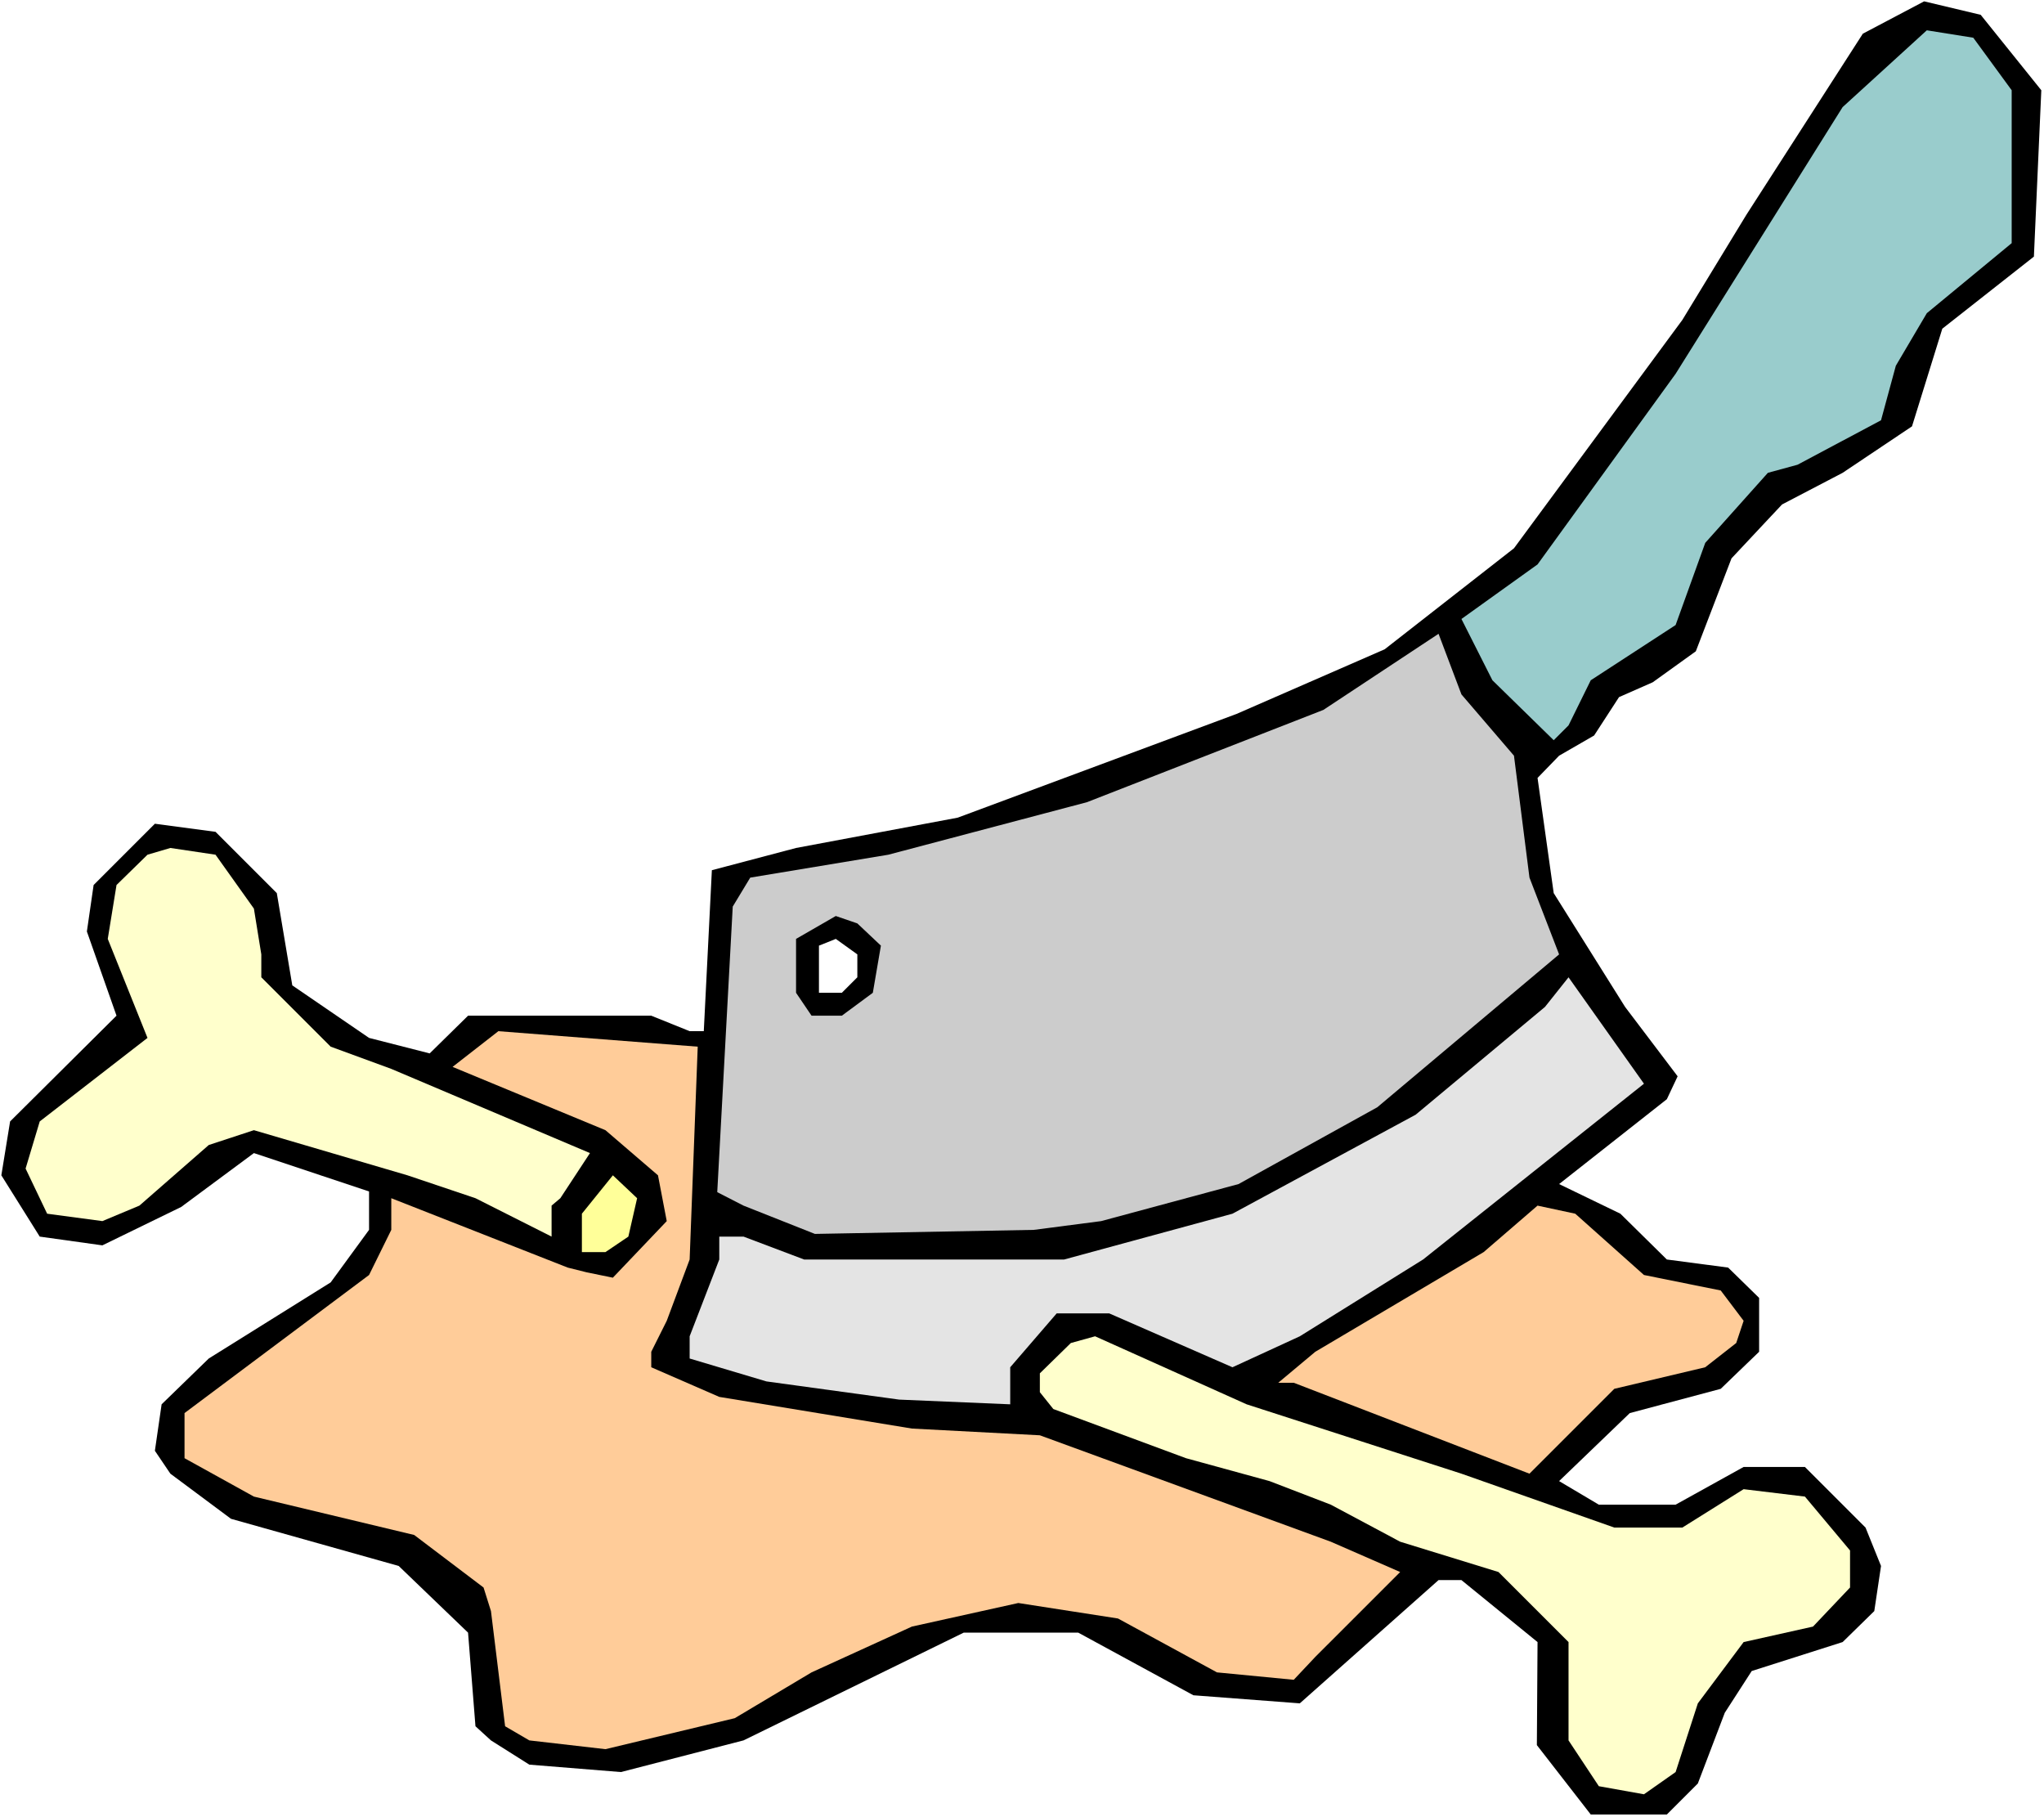<?xml version="1.0" encoding="UTF-8" standalone="no"?>
<svg
   version="1.0"
   width="129.766mm"
   height="115.348mm"
   id="svg12"
   sodipodi:docname="Bone - Chopped.wmf"
   xmlns:inkscape="http://www.inkscape.org/namespaces/inkscape"
   xmlns:sodipodi="http://sodipodi.sourceforge.net/DTD/sodipodi-0.dtd"
   xmlns="http://www.w3.org/2000/svg"
   xmlns:svg="http://www.w3.org/2000/svg">
  <rect width="100%" height="100%" fill="#808080" stroke="none"/>
  <sodipodi:namedview
     id="namedview12"
     pagecolor="#ffffff"
     bordercolor="#000000"
     borderopacity="0.25"
     inkscape:showpageshadow="2"
     inkscape:pageopacity="0.0"
     inkscape:pagecheckerboard="0"
     inkscape:deskcolor="#d1d1d1"
     inkscape:document-units="mm" />
  <defs
     id="defs1">
    <pattern
       id="WMFhbasepattern"
       patternUnits="userSpaceOnUse"
       width="6"
       height="6"
       x="0"
       y="0" />
  </defs>
  <path
     style="fill:#ffffff;fill-opacity:1;fill-rule:evenodd;stroke:none"
     d="M 0,435.96 H 490.455 V 0 H 0 Z"
     id="path1" />
  <path
     style="fill:#000000;fill-opacity:1;fill-rule:evenodd;stroke:none"
     d="m 489.809,21.653 -1.778,39.912 -21.978,17.29 -7.272,23.43 -16.645,11.149 -14.544,7.595 -12.12,12.927 -8.565,22.299 -10.342,7.433 -8.08,3.555 -5.979,9.21 -8.403,4.848 -5.171,5.332 3.878,27.631 17.13,27.308 12.605,16.643 -2.586,5.494 -25.856,20.36 14.706,7.11 11.15,10.988 14.706,1.939 7.434,7.271 v 12.927 l -9.211,8.887 -21.816,5.817 -16.968,16.32 9.534,5.656 h 18.422 l 16.322,-9.049 h 14.706 l 14.544,14.543 3.717,9.21 -1.616,10.826 -7.595,7.433 -21.816,6.948 -6.464,10.018 -6.464,16.967 -7.434,7.433 h -18.261 l -12.928,-16.643 0.162,-24.723 -18.261,-14.866 h -5.494 l -33.29,29.57 -25.533,-1.939 -27.634,-15.028 h -27.472 l -52.843,25.854 -29.411,7.595 -21.978,-1.777 -9.211,-5.817 -3.717,-3.393 -1.778,-22.461 -16.645,-15.997 -40.238,-11.311 -14.544,-10.826 -3.717,-5.494 1.616,-11.149 11.312,-10.988 29.25,-18.259 9.211,-12.604 v -9.21 L 60.923,276.636 43.47,289.563 24.563,298.773 9.534,296.673 0.323,281.968 2.424,269.042 27.957,243.672 l -7.11,-20.198 1.616,-11.149 14.706,-14.704 14.544,1.939 14.706,14.704 3.717,22.137 18.422,12.604 14.544,3.716 9.211,-9.049 h 43.955 l 9.211,3.716 h 3.394 l 1.939,-38.619 20.2,-5.332 38.784,-7.271 66.902,-24.884 35.552,-15.512 31.027,-24.238 40.4,-54.778 15.352,-25.207 27.957,-43.467 14.706,-7.756 13.574,3.232 z"
     id="path2" />
  <path
     style="fill:#99cccc;fill-opacity:1;fill-rule:evenodd;stroke:none"
     d="m 482.699,21.653 v 36.68 l -20.362,16.805 -7.434,12.604 -3.555,13.089 -20.038,10.665 -7.11,1.939 -15.029,16.805 -7.11,19.714 -20.362,13.25 -5.333,10.826 -3.555,3.555 -14.706,-14.381 -7.434,-14.704 18.261,-13.089 33.128,-45.729 40.077,-63.988 20.2,-18.421 11.15,1.777 z"
     id="path3" />
  <path
     style="fill:#cccccc;fill-opacity:1;fill-rule:evenodd;stroke:none"
     d="m 363.276,181.3 3.717,29.247 7.11,18.421 -43.632,36.68 -33.29,18.421 -32.966,8.887 -16.16,2.101 -52.52,0.97 -17.13,-6.787 -6.302,-3.232 3.717,-68.513 4.202,-6.948 33.128,-5.494 47.672,-12.604 56.722,-22.137 27.634,-18.259 5.494,14.543 z"
     id="path4" />
  <path
     style="fill:#ffffcc;fill-opacity:1;fill-rule:evenodd;stroke:none"
     d="m 60.923,217.98 1.778,10.988 v 5.494 l 16.645,16.643 14.544,5.332 47.672,20.198 -7.11,10.826 -2.101,1.777 v 7.433 l -18.261,-9.21 -16.322,-5.494 -36.845,-10.826 -10.827,3.555 -16.645,14.543 -8.888,3.716 -13.251,-1.777 -5.171,-10.826 3.394,-11.311 25.856,-20.037 -9.534,-23.753 2.101,-12.927 7.434,-7.271 5.494,-1.616 10.827,1.616 z"
     id="path5" />
  <path
     style="fill:#000000;fill-opacity:1;fill-rule:evenodd;stroke:none"
     d="m 211.373,226.867 -1.939,11.311 -7.434,5.494 h -7.272 l -3.717,-5.494 v -12.927 l 9.534,-5.494 5.171,1.777 z"
     id="path6" />
  <path
     style="fill:#ffffff;fill-opacity:1;fill-rule:evenodd;stroke:none"
     d="m 205.717,234.462 -3.717,3.716 h -5.494 v -11.311 l 4.04,-1.616 5.171,3.716 z"
     id="path7" />
  <path
     style="fill:#e4e4e4;fill-opacity:1;fill-rule:evenodd;stroke:none"
     d="m 341.46,302.167 -29.573,18.421 -16.16,7.433 -29.573,-12.927 h -12.605 l -11.15,12.927 v 8.887 l -26.664,-1.131 -31.835,-4.363 -18.422,-5.494 v -5.332 l 7.11,-18.421 v -5.494 h 5.818 l 14.544,5.494 h 62.378 l 40.4,-10.988 43.955,-23.753 31.027,-25.854 5.656,-7.11 18.099,25.531 z"
     id="path8" />
  <path
     style="fill:#ffcc99;fill-opacity:1;fill-rule:evenodd;stroke:none"
     d="m 165.478,302.167 -5.494,14.704 -3.717,7.433 v 3.716 l 16.322,7.11 46.218,7.595 30.704,1.616 69.811,25.531 16.645,7.271 -20.362,20.36 -5.171,5.494 -18.422,-1.777 -23.755,-12.927 -23.917,-3.716 -25.533,5.656 -24.078,10.988 -18.422,10.988 -31.027,7.433 -18.261,-2.101 -5.818,-3.393 -3.394,-27.631 -1.778,-5.656 -16.645,-12.604 -38.461,-9.21 -16.645,-9.21 v -10.826 l 44.278,-33.125 5.333,-10.826 v -7.595 l 42.339,16.643 4.525,1.131 6.302,1.293 12.928,-13.573 -2.101,-10.988 -12.605,-10.826 -36.683,-15.189 10.989,-8.564 47.834,3.716 z"
     id="path9" />
  <path
     style="fill:#ffff99;fill-opacity:1;fill-rule:evenodd;stroke:none"
     d="m 150.773,296.673 -5.494,3.716 h -5.656 v -9.21 l 7.434,-9.21 5.818,5.494 z"
     id="path10" />
  <path
     style="fill:#ffcc99;fill-opacity:1;fill-rule:evenodd;stroke:none"
     d="m 394.465,305.883 18.422,3.716 5.494,7.271 -1.778,5.332 -7.434,5.817 -21.816,5.171 -20.362,20.36 -56.56,-21.814 h -3.717 l 8.888,-7.433 40.4,-23.915 12.928,-11.149 9.05,1.939 z"
     id="path11" />
  <path
     style="fill:#ffffcc;fill-opacity:1;fill-rule:evenodd;stroke:none"
     d="m 350.672,353.551 36.683,12.927 h 16.322 l 14.706,-9.21 14.706,1.777 10.827,12.927 v 8.887 l -8.888,9.372 -16.645,3.716 -10.989,14.704 -5.333,16.482 -7.595,5.332 -10.827,-1.939 -7.272,-10.988 V 393.948 l -16.806,-16.805 -23.594,-7.271 -16.645,-8.887 -14.706,-5.656 -20.038,-5.494 -31.835,-11.796 -3.232,-4.04 v -4.524 l 7.434,-7.271 5.818,-1.616 36.36,16.32 z"
     id="path12" />
</svg>
